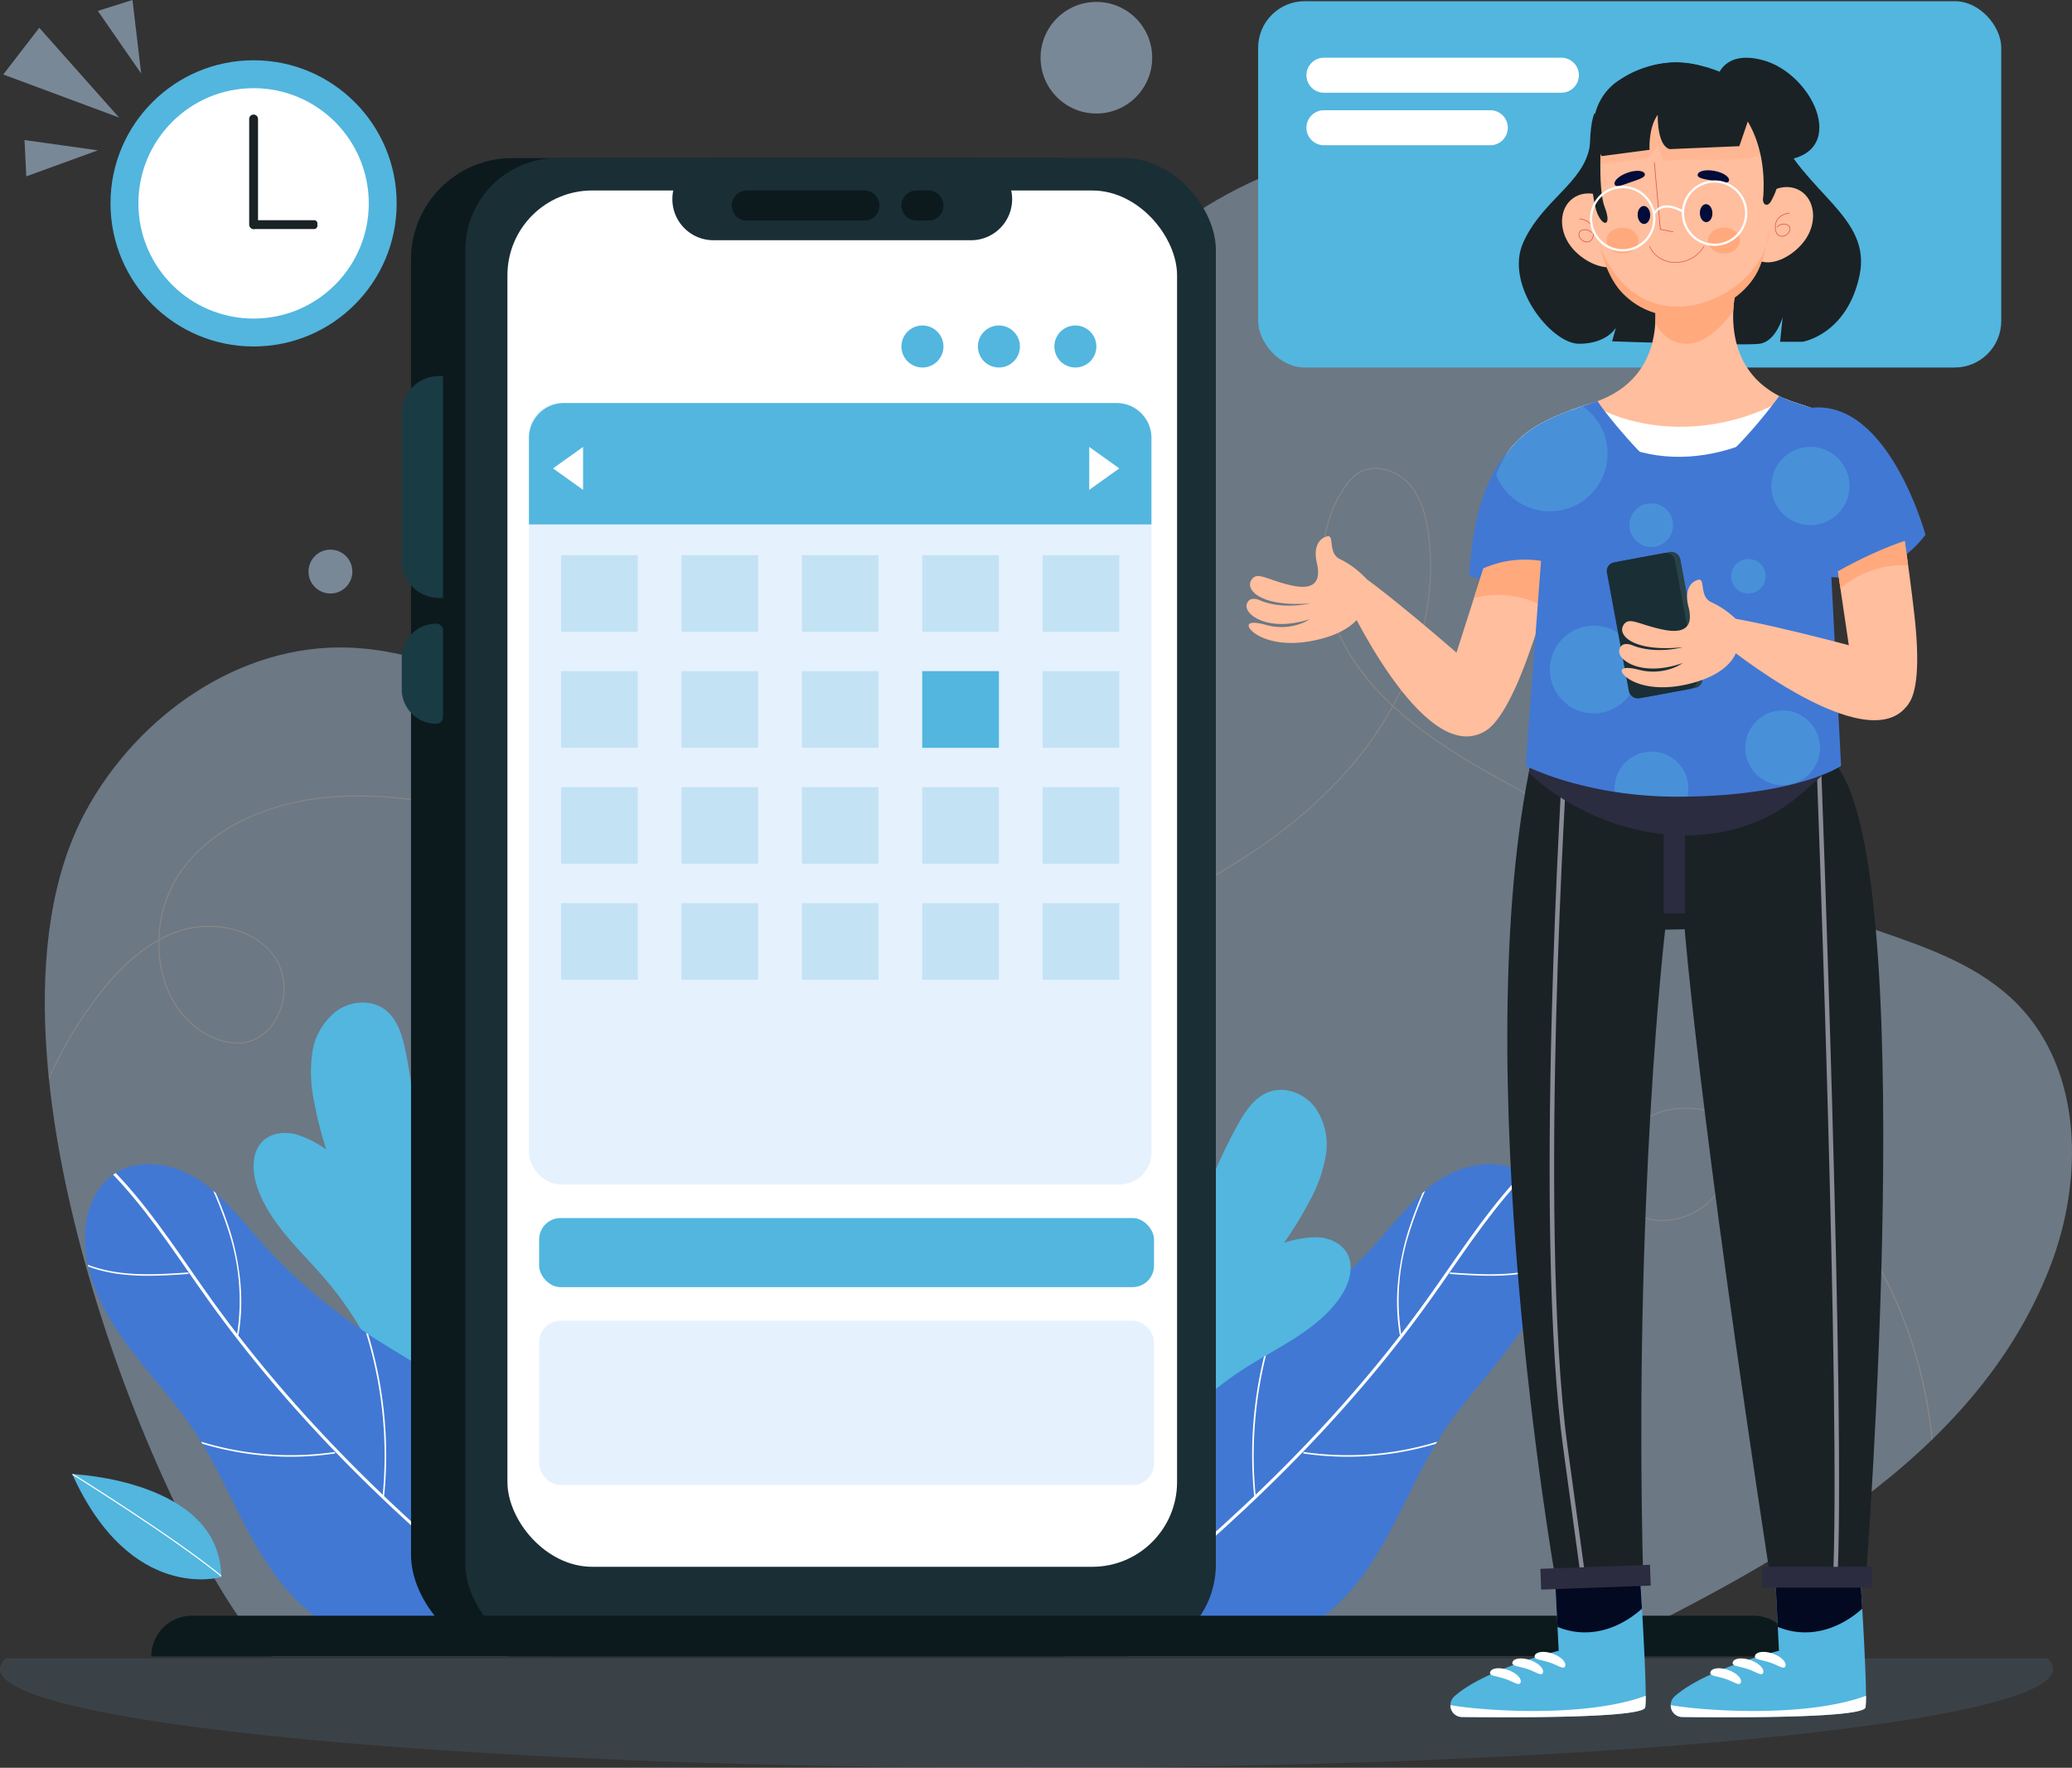 <svg xmlns="http://www.w3.org/2000/svg" xmlns:xlink="http://www.w3.org/1999/xlink" width="500.998" height="427.395" viewBox="0 0 500.998 427.395"><rect x="0" y="0" width="500.998" height="427.395" fill="#333333" stroke="none"/><defs><clipPath id="a"><path d="M405.951,452.007c44.863-21.777,93.516-47.517,111.647-93.974,8.214-21.045,8.063-47.457-7.715-63.626-18.043-18.49-49.467-17.461-68.266-35.18C421.251,240.032,423.6,207.58,427.5,179.87s6.313-60.141-13.993-79.4c-10.989-10.422-26.7-14.514-41.837-14.921a106.721,106.721,0,0,0-85.409,40.131c-18.8,23.956-26.214,54.577-36.434,83.265-3.994,11.211-9,22.914-18.85,29.587-11.053,7.486-25.811,6.868-38.622,3.116-29.734-8.708-55.029-32.4-85.991-33.548-26.415-.984-51.183,16.446-63.735,39.708C10.046,308.2,67.306,435.336,87.82,452.007Z" transform="translate(-32.815 -85.514)" fill="none" opacity="0.1"/></clipPath><clipPath id="b"><path d="M275.22,410.133c7.4,13.743,24.652,19.238,38.291,11.647q.6-.336,1.193-.7c8.172-5.009,13.921-13.152,18.516-21.563s8.285-17.337,13.592-25.318c5.071-7.628,11.52-14.243,16.865-21.681s9.669-16.107,9.539-25.266c-.082-5.7-2.189-11.7-6.858-14.964-5.883-4.117-14.214-2.771-20.287,1.059s-10.515,9.692-15.287,15.058a130.8,130.8,0,0,1-25.995,22.441c-8.507,5.577-17.742,10.22-25.144,17.2s-12.859,17.09-11.042,27.1C269.185,398.347,272.145,404.427,275.22,410.133Z" transform="translate(-268.251 -309.773)" fill="#4178d4"/></clipPath><clipPath id="c"><path d="M139.6,410.133c-7.4,13.743-24.652,19.238-38.292,11.647q-.6-.336-1.193-.7C91.949,416.073,86.2,407.93,81.6,399.519S73.319,382.182,68.012,374.2c-5.071-7.628-11.52-14.243-16.865-21.681s-9.67-16.107-9.539-25.266c.082-5.7,2.189-11.7,6.858-14.964,5.882-4.117,14.213-2.771,20.286,1.059s10.517,9.692,15.287,15.058a130.831,130.831,0,0,0,25.995,22.441c8.507,5.577,17.744,10.22,25.144,17.2s12.859,17.09,11.043,27.1C145.64,398.347,142.678,404.427,139.6,410.133Z" transform="translate(-41.605 -309.773)" fill="#4178d4"/></clipPath><clipPath id="d"><path d="M38.826,377.683s35.855,1.375,36.032,24.881C74.858,402.564,53.037,409.087,38.826,377.683Z" transform="translate(-38.826 -377.683)" fill="#52b6df"/></clipPath><clipPath id="e"><path d="M432.061,221.679l-42.577-.923v.754l-30.285-.754c-16.093,74.33,5.659,198.165,5.659,198.165h21.264c-2.363-91.284,5.317-156.622,5.317-156.622l.966-.02,3.755-.076s3.4,43.777,20.69,156.718l23.148-.2S453.457,243.917,432.061,221.679Z" transform="translate(-353.267 -220.756)" fill="#1a2226"/></clipPath><clipPath id="f"><path d="M450.379,180.892c-1.581-25.035-6.193-31.359-26.485-37.683a27.32,27.32,0,0,1-4.291-1.73c-6.283,8.474-17.176,21.065-23.995,20.815-3.869.429-16.894-14.921-19.955-19.575-.465.171-.939.337-1.433.491-20.292,6.324-24.9,12.649-26.485,37.683l14.26.441-3.71,49.569s14.476,7.535,37.008,7.453c28.57-.1,39.244-7.453,39.244-7.453l-2.529-49.451Z" transform="translate(-347.736 -141.479)" fill="none"/></clipPath></defs><g transform="translate(-23.001 -54.719)"><g transform="translate(33.831 88.702)"><g opacity="0.4" clip-path="url(#a)"><path d="M405.951,452.007c44.863-21.777,93.516-47.517,111.647-93.974,8.214-21.045,8.063-47.457-7.715-63.626-18.043-18.49-49.467-17.461-68.266-35.18C421.251,240.032,423.6,207.58,427.5,179.87s6.313-60.141-13.993-79.4c-10.989-10.422-26.7-14.514-41.837-14.921a106.721,106.721,0,0,0-85.409,40.131c-18.8,23.956-26.214,54.577-36.434,83.265-3.994,11.211-9,22.914-18.85,29.587-11.053,7.486-25.811,6.868-38.622,3.116-29.734-8.708-55.029-32.4-85.991-33.548-26.415-.984-51.183,16.446-63.735,39.708C10.046,308.2,67.306,435.336,87.82,452.007Z" transform="translate(-32.815 -85.514)" fill="#c1defd"/><path d="M480.767,445.159l-.243-.12c20.046-40.594,8.1-94.6-27.2-122.95a57.2,57.2,0,0,0-9.372-6.23,41.981,41.981,0,0,1-2.027,9.474,23.711,23.711,0,0,1-5.848,9.437,16.522,16.522,0,0,1-5.5,3.424,16.74,16.74,0,0,1-6.344,1.111,13.292,13.292,0,0,1-4.648-.935,11,11,0,0,1-3.917-2.662,10.273,10.273,0,0,1-2.688-5.424,13.371,13.371,0,0,1,.476-6.064A18.283,18.283,0,0,1,418,316.767a15.854,15.854,0,0,1,7.593-4.347,24.838,24.838,0,0,1,14.714,1.5q1.687.66,3.416,1.535.063-.633.112-1.283a73.153,73.153,0,0,0-22.077-57.78c-9.17-8.8-20.571-15.067-31.6-21.13-1.892-1.04-3.848-2.116-5.758-3.186-8.7-4.872-17.48-10.275-24.828-17.075a83.843,83.843,0,0,1-7.21,10.96,98.944,98.944,0,0,1-9.447,10.483,118.385,118.385,0,0,1-10.752,9.159,162.176,162.176,0,0,1-24.11,14.907,162.891,162.891,0,0,1-28.479,11.575,116.41,116.41,0,0,1-14.937,3.332,96.757,96.757,0,0,1-15.245,1.128,101.029,101.029,0,0,1-18.031-1.812,142.443,142.443,0,0,1-17.576-4.549c-11.6-3.741-23.171-8.775-34.365-13.644-22.477-9.777-45.691-19.873-70.069-19.873-1.049,0-2.1.019-3.15.057-17.378.63-31.785,7.2-39.528,18.026a30.316,30.316,0,0,0-5.369,16.375,29.1,29.1,0,0,1,4.913-2.112,23.369,23.369,0,0,1,13.049-.334,19.237,19.237,0,0,1,5.872,2.647,15.748,15.748,0,0,1,4.472,4.575,14.517,14.517,0,0,1,.446,13.747c-1.842,3.852-5.01,6.3-8.693,6.716a15.005,15.005,0,0,1-8.757-2.069c-5.464-3.044-9.324-8.509-10.869-15.389a30.712,30.712,0,0,1-.722-7.311c-5.018,2.817-9.865,7.327-14.7,13.653-23.6,30.905-27.5,74.9-9.71,109.479l-.241.124a99.064,99.064,0,0,1-9.268-27.359,107.769,107.769,0,0,1,5.065-57.108,99.065,99.065,0,0,1,13.938-25.3,60.748,60.748,0,0,1,8.918-9.625,37.112,37.112,0,0,1,6-4.179,32.131,32.131,0,0,1,.542-5.005,29.608,29.608,0,0,1,4.888-11.681,36.769,36.769,0,0,1,7.8-7.94,45.416,45.416,0,0,1,9.719-5.531,63.777,63.777,0,0,1,22.22-4.667,95.453,95.453,0,0,1,18.9,1.248,133.55,133.55,0,0,1,18.413,4.429c12.146,3.777,24.283,9.056,36.021,14.161,22.38,9.734,45.522,19.8,69.866,19.983,18.113.134,37.259-5.1,58.535-16.005,19.516-10,33.98-21.281,44.219-34.474a83.579,83.579,0,0,0,7.225-10.979,61.9,61.9,0,0,1-9.329-10.829,45.127,45.127,0,0,1-7.444-21.142c-.631-7.966,1.165-15.249,5.194-21.059a12.245,12.245,0,0,1,3.147-3.312,8.433,8.433,0,0,1,6.441-1.048,11.614,11.614,0,0,1,5.912,3.311c2.608,2.762,4.185,6.689,4.963,12.361a59.951,59.951,0,0,1,.228,14.064,68.431,68.431,0,0,1-2.87,13.8,77.711,77.711,0,0,1-5.522,13.081q-.191.359-.386.716c7.338,6.8,16.123,12.21,24.826,17.084,1.909,1.069,3.865,2.145,5.756,3.185,11.041,6.072,22.457,12.35,31.653,21.172a71.063,71.063,0,0,1,10.2,12.309A74.724,74.724,0,0,1,443.5,298.213a71.061,71.061,0,0,1,.606,15.975q-.054.706-.123,1.395a57.107,57.107,0,0,1,9.513,6.295,94.979,94.979,0,0,1,22.053,25.544,104.714,104.714,0,0,1,7.468,15.227,108.271,108.271,0,0,1,7.32,33.091,104.712,104.712,0,0,1-.349,16.956A94.982,94.982,0,0,1,480.767,445.159Zm-50.38-133a21.16,21.16,0,0,0-4.734.528c-5.4,1.234-10.193,5.9-11.932,11.616-1.307,4.293-.523,8.384,2.15,11.224a11.611,11.611,0,0,0,8.375,3.512,16.558,16.558,0,0,0,11.646-4.461c4.307-4.109,6.929-10.445,7.8-18.848A29.365,29.365,0,0,0,430.387,312.155ZM61.3,271.435a30.289,30.289,0,0,0,.707,7.406c1.528,6.8,5.341,12.206,10.736,15.212a14.74,14.74,0,0,0,8.595,2.036c3.588-.406,6.679-2.8,8.48-6.564a14.241,14.241,0,0,0-.43-13.485c-4.867-7.657-15.525-9.205-23.082-6.775A28.663,28.663,0,0,0,61.3,271.435ZM355.334,157.469A7.6,7.6,0,0,0,351.1,158.7a11.993,11.993,0,0,0-3.074,3.241c-3.993,5.759-5.773,12.98-5.147,20.884a44.852,44.852,0,0,0,7.4,21.013,61.572,61.572,0,0,0,9.239,10.734c7.276-13.349,10.333-27.926,8.481-41.435-.769-5.613-2.324-9.493-4.892-12.212A11.12,11.12,0,0,0,355.334,157.469Z" transform="translate(-33.574 -78.078)" fill="#fff"/></g></g><path d="M517.972,418.037H24.459A3.607,3.607,0,0,0,23,420.627C23,433.813,134.13,444.5,271.216,444.5S519.43,433.813,519.43,420.627A3.611,3.611,0,0,0,517.972,418.037Z" transform="translate(0 37.612)" fill="#6d99bc" opacity="0.15"/><g transform="translate(293.641 336.177)"><g transform="translate(0 0)" clip-path="url(#b)"><path d="M275.22,410.133c7.4,13.743,24.652,19.238,38.291,11.647q.6-.336,1.193-.7c8.172-5.009,13.921-13.152,18.516-21.563s8.285-17.337,13.592-25.318c5.071-7.628,11.52-14.243,16.865-21.681s9.669-16.107,9.539-25.266c-.082-5.7-2.189-11.7-6.858-14.964-5.883-4.117-14.214-2.771-20.287,1.059s-10.515,9.692-15.287,15.058a130.8,130.8,0,0,1-25.995,22.441c-8.507,5.577-17.742,10.22-25.144,17.2s-12.859,17.09-11.042,27.1C269.185,398.347,272.145,404.427,275.22,410.133Z" transform="translate(-268.251 -309.773)" fill="#4178d4"/><path d="M370.883,307.994c-11.1,9.97-19,22.908-27.705,35.028-21.713,30.238-49.057,56.087-78.4,79" transform="translate(-268.611 -309.957)" fill="#4178d4"/><path d="M265.007,422.31l-.45-.576c33.171-25.907,58.79-51.723,78.324-78.925,1.8-2.5,3.591-5.084,5.325-7.581,6.683-9.62,13.594-19.568,22.432-27.506l.488.544c-8.775,7.881-15.661,17.794-22.321,27.379-1.736,2.5-3.531,5.083-5.332,7.59C323.9,370.494,298.233,396.36,265.007,422.31Z" transform="translate(-268.611 -309.957)" fill="#fff"/><path d="M348.3,368.326a73.66,73.66,0,0,1-39.726,5.151" transform="translate(-264.077 -303.711)" fill="#4178d4"/><path d="M319.29,374.452a72.75,72.75,0,0,1-10.739-.794l.054-.361a73.983,73.983,0,0,0,39.627-5.138l.144.336a73.348,73.348,0,0,1-19.554,5.341A74.139,74.139,0,0,1,319.29,374.452Z" transform="translate(-264.077 -303.711)" fill="#fff"/><path d="M298.007,387.568a100.026,100.026,0,0,1,10.283-54.943" transform="translate(-265.221 -307.407)" fill="#4178d4"/><path d="M297.825,387.587a100.208,100.208,0,0,1,10.3-55.044l.326.166a100.386,100.386,0,0,0-10.264,54.842Z" transform="translate(-265.221 -307.407)" fill="#fff"/><path d="M329.94,351.58a54.264,54.264,0,0,1,1.862-24.5A100.007,100.007,0,0,1,342.095,304.6" transform="translate(-261.934 -310.308)" fill="#4178d4"/><path d="M329.76,351.611a48.688,48.688,0,0,1-.478-12.378,61.435,61.435,0,0,1,2.344-12.2,98.867,98.867,0,0,1,10.311-22.519l.314.187a98.518,98.518,0,0,0-10.275,22.436,53.623,53.623,0,0,0-1.857,24.415Z" transform="translate(-261.934 -310.308)" fill="#fff"/><path d="M340.681,334.287c5.626.379,11.3.755,16.884,0s11.156-2.742,15.315-6.548" transform="translate(-260.753 -307.913)" fill="#4178d4"/><path d="M350.419,334.9c-3.275,0-6.545-.22-9.751-.436l.025-.365c5.532.372,11.252.757,16.847,0,6.23-.845,11.491-3.094,15.216-6.5l.247.27c-3.78,3.459-9.11,5.739-15.414,6.595A53.3,53.3,0,0,1,350.419,334.9Z" transform="translate(-260.753 -307.913)" fill="#fff"/></g></g><g transform="translate(40.464 92.938)"><path d="M112.225,371.177a82.1,82.1,0,0,0-16.167-29.749C89.9,334.214,82.27,327.7,79.352,318.679c-1.213-3.751-1.286-8.429,1.677-11.029,2.064-1.81,5.125-2.1,7.785-1.424a25.6,25.6,0,0,1,7.33,3.672,88.915,88.915,0,0,1-2.866-11.235,34.361,34.361,0,0,1-.523-12.121A15.562,15.562,0,0,1,98.774,276.3c3.343-2.315,8.141-2.695,11.436-.315,3.194,2.307,4.353,6.467,5.132,10.328a136.177,136.177,0,0,1,2.286,37.3c.767-4.326,1.829-8.689,4.128-12.432s6.024-6.82,10.379-7.4a6.79,6.79,0,0,1,3.4.3c2.113.838,3.347,3.04,4.076,5.194a33.62,33.62,0,0,1,1.4,11.767c-.483,16.729-7.028,32.617-13.557,48.028l-7.888,26.2Z" transform="translate(-34.712 -70.199)" fill="#52b6df"/><g transform="translate(3.067 243.238)"><g clip-path="url(#c)"><path d="M139.6,410.133c-7.4,13.743-24.652,19.238-38.292,11.647q-.6-.336-1.193-.7C91.949,416.073,86.2,407.93,81.6,399.519S73.319,382.182,68.012,374.2c-5.071-7.628-11.52-14.243-16.865-21.681s-9.67-16.107-9.539-25.266c.082-5.7,2.189-11.7,6.858-14.964,5.882-4.117,14.213-2.771,20.286,1.059s10.517,9.692,15.287,15.058a130.831,130.831,0,0,0,25.995,22.441c8.507,5.577,17.744,10.22,25.144,17.2s12.859,17.09,11.043,27.1C145.64,398.347,142.678,404.427,139.6,410.133Z" transform="translate(-41.605 -309.773)" fill="#4178d4"/><path d="M44.047,307.994c11.1,9.97,19,22.908,27.706,35.028,21.712,30.238,49.057,56.087,78.4,79" transform="translate(-41.353 -309.957)" fill="#4178d4"/><path d="M149.924,422.31c-33.229-25.952-58.9-51.818-78.467-79.075-1.8-2.507-3.595-5.09-5.331-7.589-6.66-9.586-13.547-19.5-22.323-27.381l.488-.544c8.839,7.939,15.751,17.887,22.435,27.507,1.734,2.5,3.528,5.078,5.324,7.579,19.531,27.2,45.151,53.017,78.324,78.925Z" transform="translate(-41.353 -309.957)" fill="#fff"/><path d="M60.4,368.326a73.663,73.663,0,0,0,39.727,5.151" transform="translate(-39.66 -303.711)" fill="#4178d4"/><path d="M89.413,374.452a74.128,74.128,0,0,1-9.532-.617,73.359,73.359,0,0,1-19.555-5.341l.144-.336A73.991,73.991,0,0,0,100.1,373.3l.054.361A72.767,72.767,0,0,1,89.413,374.452Z" transform="translate(-39.66 -303.711)" fill="#fff"/><path d="M107.981,387.568A100.035,100.035,0,0,0,97.7,332.625" transform="translate(-35.798 -307.407)" fill="#4178d4"/><path d="M108.162,387.587l-.364-.036a100.4,100.4,0,0,0-10.264-54.842l.326-.165a100.218,100.218,0,0,1,10.3,55.044Z" transform="translate(-35.798 -307.407)" fill="#fff"/><path d="M76.239,351.58a54.249,54.249,0,0,0-1.863-24.5A99.907,99.907,0,0,0,64.084,304.6" transform="translate(-39.278 -310.308)" fill="#4178d4"/><path d="M76.419,351.611l-.36-.062A53.608,53.608,0,0,0,74.2,327.134,98.416,98.416,0,0,0,63.927,304.7l.314-.187A98.766,98.766,0,0,1,74.552,327.03a61.406,61.406,0,0,1,2.345,12.2A48.681,48.681,0,0,1,76.419,351.611Z" transform="translate(-39.278 -310.308)" fill="#fff"/><path d="M67.317,334.287c-5.626.379-11.3.755-16.885,0s-11.154-2.742-15.314-6.548" transform="translate(-42.277 -307.913)" fill="#4178d4"/><path d="M57.578,334.9a53.3,53.3,0,0,1-7.171-.44c-6.3-.855-11.633-3.136-15.412-6.595l.247-.27c3.725,3.408,8.986,5.657,15.215,6.5,5.6.759,11.316.374,16.848,0l.025.365C64.123,334.685,60.853,334.9,57.578,334.9Z" transform="translate(-42.277 -307.913)" fill="#fff"/></g></g><path d="M275.519,384.287a82.1,82.1,0,0,1,24.222-23.657c8.009-5.078,17.223-9.049,22.673-16.81,2.264-3.226,3.714-7.675,1.65-11.032-1.438-2.338-4.278-3.518-7.02-3.657a25.579,25.579,0,0,0-8.087,1.347,88.973,88.973,0,0,0,6.052-9.89,34.352,34.352,0,0,0,4.075-11.428,15.563,15.563,0,0,0-2.73-11.561c-2.512-3.2-6.983-4.977-10.834-3.674-3.732,1.262-6.067,4.894-7.951,8.355a136.2,136.2,0,0,0-13.186,34.968c.542-4.36.815-8.843-.278-13.1s-3.745-8.294-7.732-10.137a6.811,6.811,0,0,0-3.339-.722c-2.267.178-4.1,1.919-5.427,3.761a33.64,33.64,0,0,0-4.809,10.831c-4.473,16.128-2.9,33.239-1.212,49.89l-.189,27.357Z" transform="translate(-15.942 -68.219)" fill="#52b6df"/><g transform="translate(79.675)"><rect width="181.467" height="362.256" rx="24.497" transform="translate(2.246)" fill="#0c1a1e"/><rect width="181.467" height="362.256" rx="22.226" transform="translate(15.384)" fill="#1a2e35"/><rect width="161.915" height="332.755" rx="20.511" transform="translate(25.555 7.834)" fill="#fff"/><rect width="150.509" height="188.915" rx="7.667" transform="translate(30.761 59.228)" fill="#e6f1fe"/><rect width="148.671" height="16.702" rx="5.185" transform="translate(33.224 256.268)" fill="#52b6df"/><rect width="148.671" height="39.724" rx="5.185" transform="translate(33.224 281.096)" fill="#e6f1fe"/><path d="M289.411,172.362V151.486a8.46,8.46,0,0,0-8.461-8.461H147.363a8.46,8.46,0,0,0-8.461,8.461v20.876Z" transform="translate(-108.141 -83.797)" fill="#52b6df"/><g transform="translate(38.53 96)"><rect width="18.544" height="18.544" fill="#a0d6ec" opacity="0.5"/><rect width="18.544" height="18.544" transform="translate(29.107)" fill="#a0d6ec" opacity="0.5"/><rect width="18.544" height="18.544" transform="translate(58.214)" fill="#a0d6ec" opacity="0.5"/><rect width="18.544" height="18.544" transform="translate(87.321)" fill="#a0d6ec" opacity="0.5"/><rect width="18.544" height="18.544" transform="translate(116.427)" fill="#a0d6ec" opacity="0.5"/><rect width="18.544" height="18.544" transform="translate(0 28.041)" fill="#a0d6ec" opacity="0.5"/><rect width="18.544" height="18.544" transform="translate(29.107 28.041)" fill="#a0d6ec" opacity="0.5"/><rect width="18.544" height="18.544" transform="translate(58.214 28.041)" fill="#a0d6ec" opacity="0.5"/><rect width="18.544" height="18.544" transform="translate(87.321 28.041)" fill="#52b6df"/><rect width="18.544" height="18.544" transform="translate(116.427 28.041)" fill="#a0d6ec" opacity="0.5"/><rect width="18.544" height="18.544" transform="translate(0 56.082)" fill="#a0d6ec" opacity="0.5"/><rect width="18.544" height="18.544" transform="translate(29.107 56.082)" fill="#a0d6ec" opacity="0.5"/><rect width="18.544" height="18.544" transform="translate(58.214 56.082)" fill="#a0d6ec" opacity="0.5"/><rect width="18.544" height="18.544" transform="translate(87.321 56.082)" fill="#a0d6ec" opacity="0.5"/><rect width="18.544" height="18.544" transform="translate(116.427 56.082)" fill="#a0d6ec" opacity="0.5"/><rect width="18.544" height="18.544" transform="translate(0 84.124)" fill="#a0d6ec" opacity="0.5"/><rect width="18.544" height="18.544" transform="translate(29.107 84.124)" fill="#a0d6ec" opacity="0.5"/><rect width="18.544" height="18.544" transform="translate(58.214 84.124)" fill="#a0d6ec" opacity="0.5"/><rect width="18.544" height="18.544" transform="translate(87.321 84.124)" fill="#a0d6ec" opacity="0.5"/><rect width="18.544" height="18.544" transform="translate(116.427 84.124)" fill="#a0d6ec" opacity="0.5"/></g><g transform="translate(120.827 40.476)"><path d="M254.027,131.11a5.078,5.078,0,1,0,5.078-5.078A5.078,5.078,0,0,0,254.027,131.11Z" transform="translate(-217.05 -126.032)" fill="#52b6df"/><path d="M237.273,131.11a5.078,5.078,0,1,0,5.078-5.078A5.078,5.078,0,0,0,237.273,131.11Z" transform="translate(-218.785 -126.032)" fill="#52b6df"/><path d="M220.519,131.11a5.078,5.078,0,1,0,5.078-5.078A5.078,5.078,0,0,0,220.519,131.11Z" transform="translate(-220.519 -126.032)" fill="#52b6df"/></g><path d="M151.441,152.636v10.382l-7.268-5.191Z" transform="translate(-107.595 -82.802)" fill="#fff"/><path d="M261.665,152.636v10.382l7.268-5.191Z" transform="translate(-95.432 -82.802)" fill="#fff"/><g transform="translate(65.434)"><path d="M180.254,109.215h62.294a9.932,9.932,0,0,0,9.932-9.932h0a9.932,9.932,0,0,0-9.932-9.931H180.254a9.932,9.932,0,0,0-9.932,9.931h0A9.932,9.932,0,0,0,180.254,109.215Z" transform="translate(-170.322 -89.353)" fill="#1a2e35"/><path d="M215.414,103.731H186.975a3.65,3.65,0,0,1-3.639-3.639h0a3.65,3.65,0,0,1,3.639-3.639h28.439a3.65,3.65,0,0,1,3.639,3.639h0A3.65,3.65,0,0,1,215.414,103.731Z" transform="translate(-168.975 -88.618)" fill="#0c1a1e"/><path d="M227.036,103.731h-2.878a3.65,3.65,0,0,1-3.639-3.639h0a3.65,3.65,0,0,1,3.639-3.639h2.878a3.65,3.65,0,0,1,3.639,3.639h0A3.65,3.65,0,0,1,227.036,103.731Z" transform="translate(-165.125 -88.618)" fill="#0c1a1e"/></g><path d="M9.05,0h.937a0,0,0,0,1,0,0V53.661a0,0,0,0,1,0,0H9.05A9.05,9.05,0,0,1,0,44.611V9.05A9.05,9.05,0,0,1,9.05,0Z" transform="translate(0 52.69)" fill="#193b44"/><path d="M119.374,215.558h0a1.64,1.64,0,0,0,1.64-1.64V193a1.639,1.639,0,0,0-1.64-1.64h0a8.346,8.346,0,0,0-8.347,8.347v7.507A8.347,8.347,0,0,0,119.374,215.558Z" transform="translate(-111.027 -78.793)" fill="#193b44"/></g><path d="M453.384,418.549H56.143A9.847,9.847,0,0,1,65.99,408.7H443.537a9.847,9.847,0,0,1,9.847,9.847Z" transform="translate(-37.033 -56.293)" fill="#0c1a1e"/><g transform="translate(0 318.179)"><g clip-path="url(#d)"><path d="M38.826,377.683s35.855,1.375,36.032,24.881C74.858,402.564,53.037,409.087,38.826,377.683Z" transform="translate(-38.826 -377.683)" fill="#52b6df"/><path d="M38.145,377.222c3.773,2.354,32.488,20.29,41.241,29.093" transform="translate(-38.896 -377.731)" fill="#52b6df"/><path d="M79.29,406.411c-8.166-8.213-33.612-24.33-41.217-29.074l.143-.23c7.611,4.748,33.079,20.88,41.265,29.113Z" transform="translate(-38.896 -377.731)" fill="#fff"/></g></g></g><path d="M32.424,60.808l19.293,21.7-28-10.411Z" transform="translate(0.074 0.63)" fill="#c1defd" opacity="0.5"/><path d="M52.815,54.719l2.1,17.772L44.434,57.356Z" transform="translate(2.219)" fill="#c1defd" opacity="0.5"/><path d="M28.375,85.407,46.1,87.889,28.8,94.182Z" transform="translate(0.556 3.177)" fill="#c1defd" opacity="0.5"/><path d="M90.6,180.443a5.3,5.3,0,1,0,5.3-5.3A5.3,5.3,0,0,0,90.6,180.443Z" transform="translate(6.998 12.467)" fill="#c1defd" opacity="0.5"/><circle cx="13.492" cy="13.492" r="13.492" transform="translate(274.608 55.181)" fill="#c1defd" opacity="0.5"/><g transform="translate(49.72 55.008)"><g transform="translate(277.494)"><rect width="179.681" height="88.563" rx="11.254" fill="#52b6df"/><path d="M370.9,75.826H313.491a4.231,4.231,0,0,1-4.231-4.231h0a4.231,4.231,0,0,1,4.231-4.231H370.9a4.231,4.231,0,0,1,4.231,4.231h0A4.231,4.231,0,0,1,370.9,75.826Z" transform="translate(-297.579 -53.699)" fill="#fff"/><path d="M353.715,87.334H313.491A4.231,4.231,0,0,1,309.26,83.1h0a4.23,4.23,0,0,1,4.231-4.231h40.225a4.231,4.231,0,0,1,4.231,4.231h0A4.232,4.232,0,0,1,353.715,87.334Z" transform="translate(-297.579 -52.508)" fill="#fff"/></g><g transform="translate(0 14.284)"><circle cx="34.597" cy="34.597" r="34.597" fill="#52b6df"/><circle cx="27.851" cy="27.851" r="27.851" transform="translate(6.747 6.747)" fill="#fff"/><g transform="translate(33.528 13.125)"><path d="M78.665,107.5h0A1.07,1.07,0,0,1,77.6,106.43V80.888a1.07,1.07,0,0,1,1.069-1.069h0a1.07,1.07,0,0,1,1.069,1.069V106.43A1.07,1.07,0,0,1,78.665,107.5Z" transform="translate(-77.596 -79.819)" fill="#1a2226"/><g transform="translate(0.298 25.543)"><rect width="2.138" height="16.202" rx="0.741" transform="translate(16.202 0) rotate(90)" fill="#1a2226"/></g></g></g><g transform="translate(274.677 13.665)"><path d="M344.924,181.758s12.777,3.918,18.306.418.959-9.479-1.41-9.367S346.029,175.358,344.924,181.758Z" transform="translate(-291.07 -56.448)" fill="#4178d4"/><path d="M349.116,178.806l-8.24,25.758,5.764,14.924s5.017,3.671,13.06-18.774c4.425-12.346,9.022-27.353,9.022-27.353Z" transform="translate(-291.489 -56.391)" fill="#ffbe9d"/><path d="M363.117,189.223c.146-.44.032-.186.439-1.324,2.635-8,4.639-14.538,4.639-14.538l-19.606,5.445-2.624,8.2A23.1,23.1,0,0,1,363.117,189.223Z" transform="translate(-290.962 -56.391)" fill="#ffa97d"/><path d="M351.065,205.056c-.4-.2-19.4-17.272-30.586-25.07l-2.87,5.85s18.833,41.21,33.681,32.841Z" transform="translate(-293.898 -55.705)" fill="#ffbe9d"/><path d="M325.117,182.524a21.728,21.728,0,0,0-6.248-4.72c-3.221-1.369-1.36-6-3.206-5.584s-3.478,2.421-2.53,6.449-.161,6.8-6.26,5.4-8.3-3.577-9.653-1.147,2.685,6.446,14.3,5.512c0,0-6.379,1.6-11.958-.659,0,0-2.8-1.463-3.4.972s5.264,6.757,15.271,3.506a11.3,11.3,0,0,1-3.1,1.38,13.681,13.681,0,0,1-7.56-.009c-1.565-.435-3.548-.812-4.051-.119-.863,1.19,4.927,6.542,16.852,3.654S325,187.419,325,187.419Z" transform="translate(-296.122 -56.512)" fill="#ffbe9d"/><path d="M398.735,74.7s.211-9.559,11.284-6.847c12.971,3.176,22.082,24.066,3.493,24.438S398.735,74.7,398.735,74.7Z" transform="translate(-285.533 -67.364)" fill="#1a2226"/><path d="M393.1,68.391s17.819-.646,24.715,15.523,23.4,21.668,20.355,36S424.4,135.939,424.4,135.939h-5.434l.614-5.952s-1.612,5.888-5.562,6.428-35.666-.588-35.666-.588l.907-3.273s-2.2,3.887-8.945,3.861-18.139-14.327-13.4-24.611,14.553-14.26,16.024-23.155S379.289,69.12,393.1,68.391Z" transform="translate(-289.945 -67.258)" fill="#1a2226"/><g transform="translate(102.573 362.255)"><path d="M414.105,395.635l1.144,22.9s-17.65,4.356-25.2,11a2.863,2.863,0,0,0,1.751,5.013c12.479.151,43.9.275,44.379-2.337.594-3.26-1.3-32.125-1.3-32.125Z" transform="translate(-389.072 -395.635)" fill="#52b6df"/><path d="M412.613,412.776l-.856-17.141,20.769,4.448s.232,3.547.509,8.287C426.8,413.886,419.361,415.552,412.613,412.776Z" transform="translate(-386.724 -395.635)" fill="#020921"/><path d="M436.288,426.248a19.941,19.941,0,0,1-.113,2.792c-.476,2.612-31.9,2.488-44.379,2.337a2.793,2.793,0,0,1-2.717-2.872C396.916,429.911,421.769,431.623,436.288,426.248Z" transform="translate(-389.072 -392.466)" fill="#fff"/><path d="M414.911,420.065c-.313.984-1.682-.166-3.717-.86s-3.965-.671-3.65-1.655,2.217-1.221,4.252-.525S415.225,419.079,414.911,420.065Z" transform="translate(-387.164 -393.462)" fill="#fff"/><path d="M410.036,421.5c-.315.984-1.682-.166-3.717-.86s-3.965-.671-3.652-1.655,2.218-1.219,4.252-.525S410.35,420.513,410.036,421.5Z" transform="translate(-387.668 -393.314)" fill="#fff"/><path d="M405.143,423.648c-.313.985-1.682-.164-3.716-.859s-3.966-.671-3.652-1.655,2.217-1.22,4.252-.525S405.458,422.663,405.143,423.648Z" transform="translate(-388.175 -393.091)" fill="#fff"/></g><g transform="translate(49.31 362.255)"><path d="M365.839,395.635l1.144,22.9s-17.649,4.356-25.2,11a2.863,2.863,0,0,0,1.751,5.013c12.479.151,43.9.275,44.379-2.337.594-3.26-1.3-32.125-1.3-32.125Z" transform="translate(-340.806 -395.635)" fill="#52b6df"/><path d="M364.347,412.776l-.856-17.141,20.769,4.448s.233,3.547.509,8.287C378.536,413.886,371.1,415.552,364.347,412.776Z" transform="translate(-338.458 -395.635)" fill="#020921"/><path d="M388.023,426.248a20.072,20.072,0,0,1-.114,2.792c-.476,2.612-31.9,2.488-44.379,2.337a2.794,2.794,0,0,1-2.717-2.872C348.65,429.911,373.5,431.623,388.023,426.248Z" transform="translate(-340.806 -392.466)" fill="#fff"/><path d="M366.645,420.065c-.313.984-1.682-.166-3.716-.86s-3.965-.671-3.652-1.655,2.217-1.221,4.252-.525S366.96,419.079,366.645,420.065Z" transform="translate(-338.898 -393.462)" fill="#fff"/><path d="M361.77,421.5c-.313.984-1.682-.166-3.717-.86s-3.965-.671-3.65-1.655,2.217-1.219,4.252-.525S362.084,420.513,361.77,421.5Z" transform="translate(-339.402 -393.314)" fill="#fff"/><path d="M356.878,423.648c-.315.985-1.682-.164-3.717-.859s-3.965-.671-3.652-1.655,2.217-1.22,4.252-.525S357.192,422.663,356.878,423.648Z" transform="translate(-339.909 -393.091)" fill="#fff"/></g><g transform="translate(63.061 169.272)"><g clip-path="url(#e)"><path d="M432.061,221.679l-42.577-.923v.754l-30.285-.754c-16.093,74.33,5.659,198.165,5.659,198.165h21.264c-2.363-91.284,5.317-156.622,5.317-156.622l.966-.02,3.755-.076s3.4,43.777,20.69,156.718l23.148-.2S453.457,243.917,432.061,221.679Z" transform="translate(-353.267 -220.756)" fill="#1a2226"/><path d="M421.474,220.756s6.065,160.364,3.973,199.729" transform="translate(-346.206 -220.756)" fill="#1a2226"/><path d="M425.987,420.514l-1.081-.057c1.08-20.316-.058-73.524-1.2-114.582-1.24-44.494-2.756-84.7-2.771-85.1l1.082-.041c.015.4,1.531,40.608,2.771,85.108.729,26.137,1.221,48.618,1.464,66.819C426.553,395.424,426.465,411.523,425.987,420.514Z" transform="translate(-346.206 -220.756)" fill="#8a8b96"/><path d="M366.3,219.7s-7.358,114,0,167.879l7.359,53.875" transform="translate(-352.256 -220.866)" fill="#1a2226"/><path d="M373.121,441.525l-7.359-53.875c-1.681-12.31-2.727-28.8-3.109-49.023-.305-16.167-.189-34.741.345-55.207.91-34.843,2.742-63.472,2.76-63.757l1.08.07c-.018.285-1.85,28.9-2.759,63.72-.839,32.127-1.041,76.258,2.755,104.051l7.359,53.875Z" transform="translate(-352.256 -220.866)" fill="#8a8b96"/></g></g><path d="M422.6,230.5c3.317-2.764,6.376-5.529,9.417-8.292-.149-.174-.294-.369-.447-.527L389,220.756v.754l-30.285-.754q-.384,1.776-.739,3.588C374.868,240.282,403.887,245.7,422.6,230.5Z" transform="translate(-289.719 -51.484)" fill="#2b2c3f"/><path d="M407.861,100.263c-2.618,4.142-2.987,10.816.406,12.96s9.263-1.052,11.881-5.193,1.989-9.235-1.4-11.381S410.479,96.123,407.861,100.263Z" transform="translate(-284.767 -64.431)" fill="#ffbe9d"/><path d="M378.98,101.13c2.9,3.945,3.745,10.576.513,12.955s-9.314-.393-12.218-4.337-2.639-9.072.594-11.451S376.076,97.185,378.98,101.13Z" transform="translate(-288.965 -64.286)" fill="#ffbe9d"/><path d="M423.895,145.729c-20.292-6.325-14.757-27.275-14.757-27.275l-9.355-1.141v-.178l-.725.089-.725-.089v.178l-9.355,1.141s5.534,20.949-14.757,27.275-24.9,12.649-26.485,37.684H450.379C448.8,158.378,444.186,152.054,423.895,145.729Z" transform="translate(-290.779 -62.212)" fill="#ffbe9d"/><path d="M423.895,143.149a28.168,28.168,0,0,1-2.9-1.089c-14.109,8.33-33.279,9.308-47.172,1.215-19.951,6.283-24.519,12.689-26.09,37.557H450.379C448.8,155.8,444.186,149.473,423.895,143.149Z" transform="translate(-290.779 -59.631)" fill="#fff"/><path d="M426.271,143.744c-16.424,14.035-40.717,18.015-57.115.944-16.012,5.9-19.979,13.178-21.419,35.97H450.379C448.862,156.635,444.545,149.842,426.271,143.744Z" transform="translate(-290.779 -59.457)" fill="#4178d4"/><path d="M450.67,180.892c-1.581-25.035-6.193-31.359-26.485-37.683a27.32,27.32,0,0,1-4.291-1.73c-6.283,8.474-17.176,21.065-23.995,20.815-3.869.429-16.894-14.921-19.955-19.575-.465.171-.939.337-1.433.491-20.292,6.324-28.006,16.756-29.588,41.792,0,0,2.336-1.9,7.8-3.334a25.839,25.839,0,0,1,9.566-.333l-3.71,49.569s14.476,7.535,37.008,7.453c28.57-.1,39.244-7.453,39.244-7.453L432.3,181.452Z" transform="translate(-291.07 -59.692)" fill="#4178d4"/><path d="M404.608,123.422a25.907,25.907,0,0,1,.66-4.967l-9.355-1.141v-.178l-.725.089-.725-.089v.178l-9.355,1.141a27.915,27.915,0,0,1,.641,7.917C387.8,130.563,395.189,136.374,404.608,123.422Z" transform="translate(-286.91 -62.212)" fill="#ffa97d"/><path d="M373.48,84.612c-.143.418-4.645,28.955,5.83,39.529s28.592,4.315,33.006-6.523c3.809-9.353,4.547-26.978-2.866-37.749S380.792,63.168,373.48,84.612Z" transform="translate(-288.226 -67.075)" fill="#ffbe9d"/><path d="M388.845,92.017c8.305-.831,17.187.644,25.042-1.59a31.231,31.231,0,0,0-4.455-10.557c-7.411-10.771-28.659-16.7-35.97,4.743a76.991,76.991,0,0,0-.894,8.329c4.38-.608,12.692-1.48,12.692-1.48a34.186,34.186,0,0,1,2.391-3.028A31.969,31.969,0,0,1,388.845,92.017Z" transform="translate(-288.208 -67.075)" fill="#ffa97d" opacity="0.3"/><path d="M373.716,109.48c1.038,4.358,2.738,8.318,5.457,11.064,10.475,10.574,28.592,4.315,33.006-6.523a38.671,38.671,0,0,0,2.31-9.112C414.023,120.789,384.419,135.431,373.716,109.48Z" transform="translate(-288.089 -63.477)" fill="#ff915a" opacity="0.47"/><path d="M390.011,107.162l-3.145-.614L385.4,90.3l.157-.014,1.46,16.129,3.028.592Z" transform="translate(-286.872 -64.99)" fill="#dd5152"/><path d="M413.594,107.094a1.651,1.651,0,0,1-.319-.031c-.422-.083-1.4-.478-1.357-2.355a3.144,3.144,0,0,1,1.78-2.877,4.756,4.756,0,0,1,1.719-.494l.009.157a4.686,4.686,0,0,0-1.661.48,2.956,2.956,0,0,0-1.69,2.737c-.026,1.237.422,2.038,1.23,2.2a1.93,1.93,0,0,0,2.043-1.24,1,1,0,0,0-.421-1.336,2.017,2.017,0,0,0-2.432.516l-.125-.1A2.155,2.155,0,0,1,415,104.2a1.155,1.155,0,0,1,.49,1.53A2.118,2.118,0,0,1,413.594,107.094Z" transform="translate(-284.126 -63.839)" fill="#dd5152"/><path d="M370.883,108.336a2.117,2.117,0,0,1-1.9-1.368,1.156,1.156,0,0,1,.491-1.53,2.156,2.156,0,0,1,2.634.555l-.124.1a2.018,2.018,0,0,0-2.432-.515,1,1,0,0,0-.422,1.336,1.931,1.931,0,0,0,2.043,1.239c.809-.159,1.257-.96,1.231-2.2a2.957,2.957,0,0,0-1.7-2.74,4.678,4.678,0,0,0-1.657-.477l.009-.157a4.759,4.759,0,0,1,1.72.494,3.144,3.144,0,0,1,1.781,2.877c.039,1.877-.937,2.273-1.359,2.356A1.654,1.654,0,0,1,370.883,108.336Z" transform="translate(-288.583 -63.711)" fill="#dd5152"/><path d="M375,107.63c-.033,1.718,1.665,3.145,3.794,3.186s3.88-1.32,3.913-3.038-1.666-3.146-3.794-3.186S375.035,105.911,375,107.63Z" transform="translate(-287.956 -63.51)" fill="#ffa97d"/><path d="M397.245,107.63c-.033,1.718,1.665,3.145,3.793,3.186s3.88-1.32,3.913-3.038-1.665-3.146-3.793-3.186S397.277,105.911,397.245,107.63Z" transform="translate(-285.653 -63.51)" fill="#ffa97d"/><path d="M402.553,94.506c-.169.885-1.842.444-3.932.044s-3.808-.606-3.639-1.491,2-1.278,4.092-.878S402.722,93.621,402.553,94.506Z" transform="translate(-285.889 -64.811)" fill="#010c39"/><path d="M384.07,92.866c.3.849-1.367,1.311-3.375,2.019s-3.594,1.395-3.894.546,1.085-2.112,3.091-2.821S383.77,92.016,384.07,92.866Z" transform="translate(-287.774 -64.799)" fill="#010c39"/><path d="M367.428,86.748" transform="translate(-288.74 -65.357)" fill="#ee4a51"/><path d="M423.6,182.065a26.013,26.013,0,0,0,23.5-10.169S432.829,170.366,423.6,182.065Z" transform="translate(-282.925 -56.549)" fill="#4178d4"/><path d="M425.119,177.185l3.948,26.754,11.748,10.86s6.121,1.086,3.455-22.608c-1.466-13.034-3.948-28.532-3.948-28.532Z" transform="translate(-282.768 -57.395)" fill="#ffbe9d"/><path d="M442.75,180.138c-.063-.46-.053-.182-.189-1.383-1.158-8.34-2.239-15.1-2.239-15.1l-15.2,13.526,1.257,8.519A23.1,23.1,0,0,1,442.75,180.138Z" transform="translate(-282.768 -57.395)" fill="#ffa97d"/><path d="M419.84,162.043l4.147,22.9s11.946-7.4,23.5-10.169c0,0-8.886-32.776-27.643-30.7Z" transform="translate(-283.314 -59.432)" fill="#4178d4"/><path d="M381.828,102.062c-.034-1.2.618-2.192,1.457-2.215s1.546.929,1.58,2.129-.619,2.19-1.458,2.215S381.861,103.26,381.828,102.062Z" transform="translate(-287.25 -64.001)" fill="#010c39"/><path d="M395.461,101.662c-.033-1.2.619-2.192,1.458-2.215s1.546.929,1.579,2.129-.618,2.19-1.457,2.215S395.5,102.861,395.461,101.662Z" transform="translate(-285.838 -64.043)" fill="#010c39"/><path d="M390.731,112.642a6.831,6.831,0,0,1-5.017-1.982,6.188,6.188,0,0,1-1.349-1.987l.136-.05a6.166,6.166,0,0,0,1.32,1.94,6.69,6.69,0,0,0,4.91,1.935,7.772,7.772,0,0,0,5.207-1.939,7.617,7.617,0,0,0,1.613-1.944l.129.067a7.763,7.763,0,0,1-1.642,1.982A7.915,7.915,0,0,1,390.731,112.642Z" transform="translate(-286.98 -63.09)" fill="#dd5152"/><path d="M372.183,85.194a14.4,14.4,0,0,0,1.941,5.858l11.584-1.523s-.3-5.417,1.99-8.464c0,0-.255,7.363,2.877,8.294l16.843-.711,3.344-9.742s-5.373-9.606-16.969-10.453a24.715,24.715,0,0,0-15.254,4.115A13.631,13.631,0,0,0,372.183,85.194Z" transform="translate(-288.254 -67.258)" fill="#1a2226"/><path d="M374.2,83.644s-1.069,13.975.736,18.569-.339,5.017-1.805,1.477-2.782-19.4-.63-24.249l1.7,3.893" transform="translate(-288.332 -66.114)" fill="#1a2226"/><path d="M404.873,80.069s5.89,6.634,4.931,19.977a2.1,2.1,0,0,0,.185,1.517c.284.347,1,.769,1.778-.655.137-.253.285-.539.443-.862a15.651,15.651,0,0,0,.523-12.7c-1.257-2.991-6.448-10.157-6.448-10.157Z" transform="translate(-284.864 -66.347)" fill="#1a2226"/><path d="M7.646-.271A7.916,7.916,0,1,1-.271,7.646,7.925,7.925,0,0,1,7.646-.271Zm0,15.291A7.375,7.375,0,1,0,.271,7.646,7.383,7.383,0,0,0,7.646,15.021Z" transform="translate(83.311 31.271)" fill="#fff"/><path d="M399.4,94.216a7.916,7.916,0,1,1-7.916,7.916A7.925,7.925,0,0,1,399.4,94.216Zm0,15.29a7.375,7.375,0,1,0-7.375-7.375A7.383,7.383,0,0,0,399.4,109.507Z" transform="translate(-286.221 -64.556)" fill="#fff"/><path d="M385.652,101.919l-.5-.21a3.518,3.518,0,0,1,2.051-1.8c1.444-.493,3.243-.14,5.347,1.051l-.267.471c-1.964-1.111-3.614-1.451-4.906-1.01A3,3,0,0,0,385.652,101.919Z" transform="translate(-286.879 -63.989)" fill="#fff"/><g transform="translate(56.957 81.787)"><g opacity="0.8" clip-path="url(#f)"><g transform="translate(-0.297 -2.748)" opacity="0.5"><circle cx="13.944" cy="13.944" r="13.944" transform="translate(0 27.191) rotate(-77.172)" fill="#52b6df"/><circle cx="5.276" cy="5.276" r="5.276" transform="translate(35.941 28.688)" fill="#52b6df"/><circle cx="10.607" cy="10.607" r="10.607" transform="translate(16.691 58.277)" fill="#52b6df"/><circle cx="4.168" cy="4.168" r="4.168" transform="translate(60.53 42.162)" fill="#52b6df"/><circle cx="9.452" cy="9.452" r="9.452" transform="translate(68.319 31.53) rotate(-76.668)" fill="#52b6df"/><circle cx="9.032" cy="9.032" r="9.032" transform="translate(63.942 78.778)" fill="#52b6df"/><circle cx="8.927" cy="8.927" r="8.927" transform="translate(32.326 88.726)" fill="#52b6df"/></g></g></g><path d="M439.108,198.86c-.444,0-25.026-6.96-38.5-9.033v6.516s35.06,28.7,44.7,14.646Z" transform="translate(-285.305 -54.686)" fill="#ffbe9d"/><g transform="translate(86.761 119.113)"><rect width="16.702" height="33.432" rx="2.096" transform="matrix(0.983, -0.182, 0.182, 0.983, 1.331, 3.04)" fill="#294249"/><rect width="16.702" height="33.432" rx="2.096" transform="translate(0 3.286) rotate(-10.486)" fill="#1a2e35"/></g><path d="M406.6,191.821a21.721,21.721,0,0,0-6.357-4.571c-3.253-1.292-1.5-5.965-3.337-5.505s-3.42,2.5-2.377,6.506,0,6.8-6.131,5.547-8.383-3.378-9.676-.918,2.836,6.382,14.431,5.172c0,0-6.34,1.751-11.971-.375,0,0-2.836-1.4-3.378,1.054s5.422,6.629,15.349,3.142a11.273,11.273,0,0,1-3.07,1.453,13.688,13.688,0,0,1-7.559.171c-1.575-.4-3.566-.728-4.052-.023-.834,1.209,5.081,6.424,16.934,3.253s11.2-10.009,11.2-10.009Z" transform="translate(-287.67 -55.526)" fill="#ffbe9d"/><rect width="5.169" height="23.53" transform="translate(100.87 183.339)" fill="#2b2c3f"/><rect width="26.52" height="5.031" transform="translate(71.061 365.343) rotate(-2.107)" fill="#2b2c3f"/><rect width="26.52" height="5.031" transform="translate(124.658 364.853)" fill="#2b2c3f"/></g></g></g></svg>